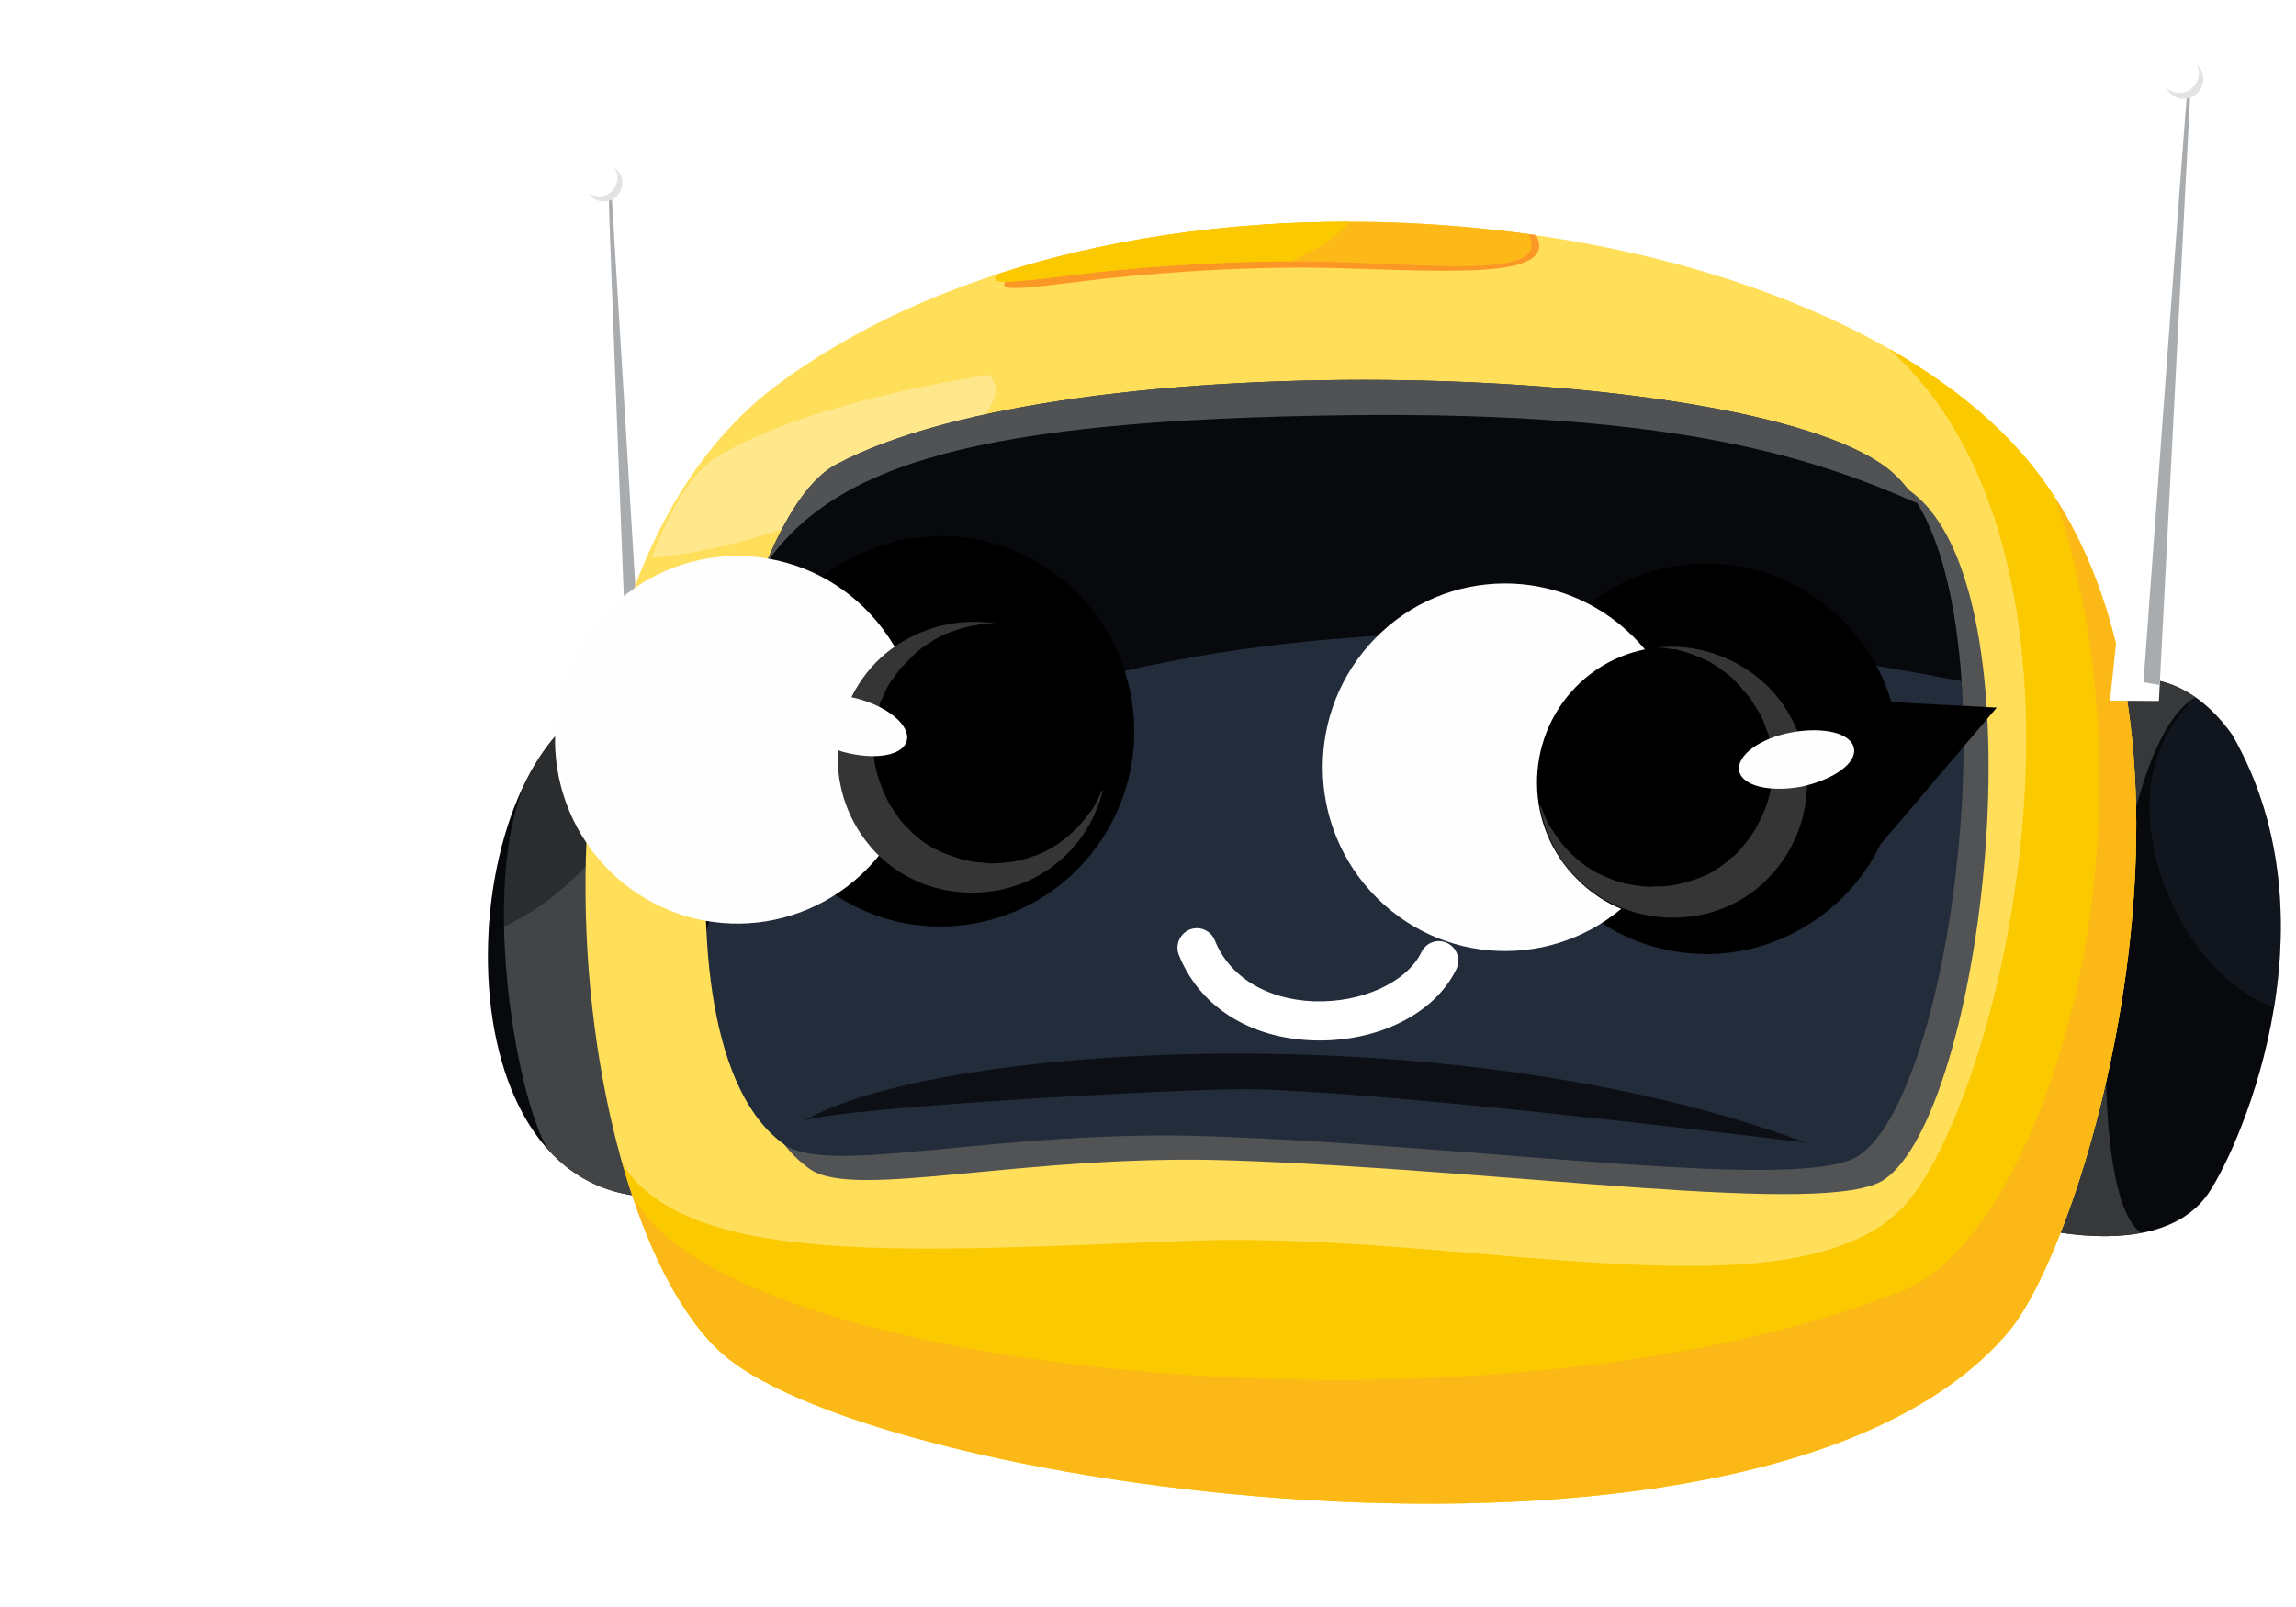 <svg width="80" height="56" viewBox="0 0 80 56" fill="none" xmlns="http://www.w3.org/2000/svg">
<path d="M20.802 6.382L20.924 27.051L22.526 26.881L21.287 6.409L20.802 6.382Z" fill="white"/>
<path d="M22.495 26.354L21.289 6.41L21.163 6.404L20.805 6.644V6.749C20.944 6.807 21.191 6.808 21.209 6.778C21.196 7.206 21.954 26.323 21.954 26.323L22.495 26.354Z" fill="#A8ACAF"/>
<path d="M21.68 6.291C21.679 6.281 21.678 6.272 21.676 6.262C21.671 6.227 21.662 6.191 21.651 6.158C21.648 6.15 21.644 6.142 21.64 6.134C21.63 6.109 21.619 6.085 21.606 6.063C21.599 6.051 21.592 6.037 21.584 6.026C21.568 6 21.55 5.977 21.531 5.953C21.519 5.94 21.507 5.928 21.493 5.915C21.483 5.904 21.47 5.893 21.458 5.882C21.354 5.792 21.224 5.734 21.076 5.725C20.721 5.705 20.416 5.979 20.397 6.337C20.389 6.48 20.428 6.613 20.5 6.724C20.513 6.746 20.53 6.768 20.546 6.787C20.558 6.801 20.57 6.814 20.582 6.828C20.596 6.842 20.611 6.855 20.626 6.869C20.641 6.883 20.657 6.895 20.673 6.906C20.694 6.921 20.715 6.934 20.738 6.945C20.748 6.951 20.759 6.956 20.768 6.962C20.799 6.977 20.832 6.989 20.866 6.999C20.874 7.001 20.882 7.003 20.89 7.004C20.927 7.014 20.965 7.021 21.004 7.022C21.271 7.037 21.508 6.887 21.619 6.659C21.656 6.583 21.679 6.499 21.684 6.408C21.687 6.367 21.684 6.329 21.68 6.291Z" fill="white"/>
<path opacity="0.34" d="M21.413 5.843C21.483 5.953 21.524 6.087 21.516 6.229C21.496 6.587 21.192 6.862 20.837 6.841C20.711 6.835 20.596 6.789 20.499 6.721C20.608 6.891 20.789 7.007 21.003 7.019C21.359 7.039 21.664 6.765 21.683 6.407C21.696 6.176 21.586 5.968 21.413 5.843Z" fill="#AAAEB1"/>
<path d="M73.732 23.718C70.53 25.216 69.47 40.596 71.737 42.95C74.049 43.299 75.903 42.95 76.859 41.708C77.814 40.465 81.643 32.335 77.776 25.605C76.3 23.541 74.655 23.52 73.732 23.718Z" fill="#07090C"/>
<path opacity="0.8" d="M76.504 24.303C75.428 23.547 74.395 23.577 73.732 23.718C70.53 25.216 69.47 40.596 71.737 42.95C72.807 43.112 73.779 43.122 74.609 42.965C72.349 41.495 73.312 25.983 76.504 24.303Z" fill="#424446"/>
<path d="M21.444 24.302C15.925 25.604 14.795 41.069 22.396 41.694C24.152 32.594 21.444 24.302 21.444 24.302Z" fill="#07090C"/>
<path opacity="0.8" d="M18.463 26.95C16.641 30.376 17.948 38.213 19.099 40.064C19.928 40.98 21.018 41.582 22.395 41.695C24.151 32.596 21.442 24.304 21.442 24.304C20.217 24.591 19.209 25.58 18.463 26.95Z" fill="#515355"/>
<path opacity="0.4" d="M22.245 27.596C21.849 25.546 21.444 24.302 21.444 24.302C18.848 24.914 17.223 28.663 17.022 32.526C19.428 31.59 21.135 29.654 22.245 27.596Z" fill="#07090C"/>
<path d="M27.181 13.336C17.244 20.621 19.698 42.448 25.211 47.21C30.726 51.975 61.576 56.341 69.978 46.417C72.867 42.976 77.995 24.919 70.679 16.07C63.239 7.073 39.696 4.161 27.181 13.336Z" fill="#FFDE5A"/>
<path d="M35.07 9.771C34.725 10.158 35.381 10.092 37.988 9.768C39.334 9.602 43.02 9.246 46.543 9.342C50.634 9.454 54.302 9.726 53.525 8.194C47.429 7.349 40.847 7.895 35.07 9.771Z" fill="#FB9825"/>
<path d="M34.762 9.552C34.418 9.939 35.074 9.873 37.681 9.549C39.026 9.383 42.712 9.027 46.235 9.123C50.326 9.235 54.036 9.69 53.261 8.16C47.165 7.313 40.539 7.676 34.762 9.552Z" fill="#FCB917"/>
<path d="M21.691 40.565C22.548 43.565 23.776 45.969 25.212 47.211C30.727 51.975 61.577 56.342 69.98 46.417C72.868 42.977 77.996 24.92 70.68 16.07C69.452 14.585 67.784 13.266 65.801 12.141C73.852 19.33 70.09 37.105 66.625 41.694C63.159 46.282 51.287 42.871 41.5 43.237C31.712 43.602 23.994 44.177 21.691 40.565Z" fill="#FBC900"/>
<path opacity="0.43" d="M66.235 45.001C51.534 50.823 23.649 47.766 21.858 41.137C22.704 43.87 23.866 46.047 25.21 47.209C30.725 51.973 61.575 56.34 69.978 46.415C72.732 43.135 77.521 26.564 71.619 17.359C75.687 29.682 70.874 43.324 66.235 45.001Z" fill="#FDA435"/>
<path opacity="0.3" d="M34.647 13.354C34.607 13.243 34.535 13.146 34.437 13.061C30.562 13.683 27.181 14.623 25.023 15.894C24.15 16.407 23.357 17.697 22.709 19.434C24.171 19.329 26.099 18.883 28.138 18.125C32.15 16.633 35.066 14.497 34.647 13.354Z" fill="white"/>
<path d="M47.014 7.73C42.825 7.729 38.605 8.303 34.762 9.552C34.418 9.938 35.074 9.873 37.681 9.549C38.869 9.401 41.881 9.108 44.995 9.108C45.93 8.675 46.647 8.198 47.014 7.73Z" fill="#FBC900"/>
<path d="M75.831 2.741L73.518 24.415L75.223 24.428L76.338 2.828L75.831 2.741Z" fill="white"/>
<path d="M75.251 23.872L76.338 2.828L76.206 2.806L75.801 3.015L75.789 3.126C75.929 3.203 76.188 3.233 76.21 3.204C76.147 3.651 74.686 23.774 74.686 23.774L75.251 23.872Z" fill="#A8ACAF"/>
<path d="M76.768 2.749C76.767 2.738 76.767 2.728 76.767 2.718C76.765 2.68 76.76 2.642 76.752 2.606C76.75 2.597 76.747 2.588 76.743 2.579C76.737 2.552 76.728 2.525 76.716 2.501C76.711 2.487 76.705 2.472 76.698 2.459C76.684 2.43 76.668 2.404 76.651 2.377C76.64 2.361 76.629 2.347 76.616 2.332C76.606 2.32 76.594 2.307 76.583 2.294C76.484 2.187 76.355 2.11 76.201 2.083C75.831 2.019 75.479 2.27 75.417 2.643C75.391 2.791 75.417 2.936 75.479 3.061C75.491 3.085 75.505 3.11 75.52 3.132C75.531 3.148 75.542 3.164 75.553 3.18C75.566 3.196 75.58 3.212 75.594 3.228C75.608 3.244 75.624 3.259 75.639 3.272C75.659 3.29 75.68 3.307 75.703 3.322C75.712 3.328 75.723 3.335 75.732 3.342C75.763 3.362 75.796 3.379 75.83 3.393C75.838 3.397 75.847 3.399 75.855 3.401C75.892 3.416 75.931 3.427 75.972 3.434C76.25 3.481 76.517 3.352 76.66 3.127C76.707 3.052 76.742 2.966 76.758 2.872C76.766 2.83 76.767 2.789 76.768 2.749Z" fill="white"/>
<path opacity="0.34" d="M76.544 2.248C76.605 2.373 76.632 2.518 76.606 2.666C76.543 3.039 76.192 3.29 75.822 3.226C75.691 3.204 75.576 3.142 75.483 3.059C75.576 3.25 75.753 3.393 75.976 3.432C76.346 3.496 76.698 3.245 76.76 2.872C76.802 2.632 76.711 2.401 76.544 2.248Z" fill="#AAAEB1"/>
<path opacity="0.4" d="M76.504 24.303C72.99 27.528 75.854 33.947 79.236 35.109C79.711 32.199 79.584 28.75 77.778 25.605C77.359 25.021 76.927 24.601 76.504 24.303Z" fill="#222C3B"/>
<path d="M29.985 17.042C25.987 19.2 23.044 37.233 28.253 40.762C29.869 41.816 35.732 40.193 42.94 40.438C52.605 40.766 63.688 42.431 65.649 41.108C69.072 38.799 71.213 21.186 66.807 17.309C62.402 13.432 38.028 12.701 29.985 17.042Z" fill="#515355"/>
<path d="M29.113 16.198C25.115 18.356 22.173 36.389 27.381 39.918C28.998 40.972 34.86 39.349 42.069 39.594C51.733 39.922 62.817 41.587 64.777 40.265C68.2 37.955 70.341 20.342 65.936 16.465C61.533 12.589 37.157 11.856 29.113 16.198Z" fill="#222C3B"/>
<path opacity="0.8" d="M68.347 23.738C68.13 20.515 67.389 17.743 65.937 16.465C61.533 12.589 37.157 11.856 29.113 16.198C26.48 17.619 24.306 25.923 24.614 32.437C26.278 26.647 41.455 18.467 68.347 23.738Z" fill="black"/>
<path opacity="0.8" d="M28.012 39.068C32.426 36.418 50.51 35.205 62.906 39.814C54.484 38.784 46.154 37.945 43.305 37.955C40.456 37.965 28.805 38.634 28.012 39.068Z" fill="#07090C"/>
<path opacity="0.3" d="M65.938 16.465C61.534 12.589 37.158 11.856 29.114 16.198C28.226 16.677 27.391 17.939 26.685 19.65C29.114 16.198 33.964 14.621 47.019 14.468C58.565 14.333 63.313 16.008 66.801 17.533C66.547 17.112 66.262 16.75 65.938 16.465Z" fill="white"/>
<g filter="url(#filter0_d_7569_45050)">
<path d="M45.303 36.675C45.31 36.675 45.317 36.675 45.325 36.676C47.563 36.752 49.57 35.755 50.322 34.195C50.486 33.856 50.346 33.449 50.009 33.285C49.673 33.121 49.27 33.261 49.106 33.6C48.601 34.65 47.03 35.371 45.37 35.313C45.365 35.313 45.36 35.313 45.354 35.313C43.704 35.251 42.416 34.459 41.909 33.193C41.769 32.844 41.375 32.675 41.029 32.816C40.683 32.957 40.516 33.354 40.656 33.703C41.368 35.483 43.104 36.593 45.303 36.675Z" fill="white"/>
</g>
<path fill-rule="evenodd" clip-rule="evenodd" d="M38.41 29.216C36.364 32.367 32.158 33.228 29.07 31.167C27.863 30.371 26.994 29.257 26.501 28.007L22.815 22.94L26.48 23.03C26.65 22.591 26.867 22.163 27.134 21.752C29.18 18.601 33.386 17.74 36.474 19.801C39.601 21.863 40.455 26.103 38.41 29.216Z" fill="black"/>
<g filter="url(#filter1_d_7569_45050)">
<path d="M36.817 31.13C39.496 28.84 39.824 24.808 37.553 22.107C35.281 19.405 31.28 19.075 28.6 21.365C25.92 23.655 25.592 27.687 27.864 30.389C30.136 33.09 34.137 33.42 36.817 31.13Z" fill="#FEFEFE"/>
</g>
<path d="M36.943 30.013C38.921 28.334 39.166 25.34 37.501 23.346C35.835 21.352 32.864 21.105 30.886 22.784C28.907 24.462 28.663 27.457 30.328 29.451C31.992 31.485 34.963 31.732 36.943 30.013Z" fill="black"/>
<path d="M30.845 22.782C29.897 23.583 29.291 24.759 29.2 25.998C29.106 27.276 29.493 28.494 30.287 29.45C30.892 30.197 31.745 30.714 32.649 30.953C34.144 31.337 35.748 31.004 36.902 30.012C37.684 29.364 38.199 28.464 38.438 27.513C38.438 27.513 38.436 27.553 38.397 27.551C38.266 27.826 38.133 28.141 37.925 28.372C37.756 28.606 37.589 28.799 37.382 28.99C37.175 29.182 36.929 29.372 36.684 29.522C36.439 29.672 36.196 29.781 35.955 29.851C35.672 29.959 35.391 30.027 35.072 30.054C34.792 30.082 34.513 30.11 34.237 30.058C33.959 30.047 33.643 29.993 33.369 29.901C33.094 29.809 32.82 29.718 32.587 29.588C32.314 29.456 32.083 29.286 31.853 29.076C31.738 28.991 31.663 28.867 31.548 28.782C31.433 28.657 31.358 28.574 31.283 28.45C31.095 28.202 30.946 27.955 30.837 27.71C30.728 27.465 30.621 27.18 30.552 26.937C30.484 26.653 30.418 26.33 30.431 26.01C30.433 25.97 30.433 25.97 30.435 25.93C30.44 25.81 30.447 25.65 30.452 25.53C30.457 25.41 30.462 25.29 30.506 25.172C30.553 25.014 30.558 24.893 30.604 24.735C30.606 24.695 30.649 24.617 30.651 24.577L30.652 24.537C30.656 24.457 30.697 24.419 30.74 24.34C30.829 24.104 30.96 23.829 31.127 23.636C31.212 23.519 31.296 23.402 31.38 23.286C31.422 23.247 31.423 23.207 31.463 23.209C31.547 23.093 31.67 23.018 31.754 22.901C31.837 22.825 31.878 22.786 31.961 22.709C32.085 22.595 32.208 22.52 32.371 22.407C32.452 22.37 32.535 22.293 32.616 22.257C32.697 22.22 32.819 22.145 32.901 22.108C33.183 22 33.466 21.892 33.787 21.826C33.908 21.791 34.027 21.796 34.108 21.759C34.147 21.761 34.147 21.761 34.187 21.763C34.346 21.769 34.466 21.734 34.625 21.741C34.665 21.743 34.705 21.744 34.784 21.748C33.404 21.489 31.957 21.868 30.845 22.782Z" fill="#353535"/>
<path d="M29.391 26.206C30.492 26.494 31.453 26.334 31.593 25.819C31.734 25.304 30.967 24.631 29.866 24.343C28.765 24.056 27.805 24.215 27.664 24.73C27.523 25.245 28.292 25.879 29.391 26.206Z" fill="#FEFEFE"/>
<path fill-rule="evenodd" clip-rule="evenodd" d="M53.551 29.735C55.355 33.033 59.485 34.211 62.719 32.39C63.985 31.686 64.936 30.637 65.522 29.424L69.573 24.658L65.908 24.468C65.772 24.019 65.588 23.577 65.354 23.149C63.549 19.851 59.419 18.673 56.185 20.493C52.913 22.312 51.745 26.475 53.551 29.735Z" fill="black"/>
<g filter="url(#filter2_d_7569_45050)">
<path d="M54.997 31.764C52.495 29.279 52.467 25.232 54.933 22.71C57.398 20.188 61.413 20.16 63.915 22.645C66.417 25.131 66.445 29.177 63.98 31.699C61.514 34.221 57.5 34.249 54.997 31.764Z" fill="#FEFEFE"/>
</g>
<path d="M54.956 30.641C53.108 28.818 53.086 25.814 54.894 23.951C56.703 22.088 59.684 22.066 61.532 23.889C63.38 25.712 63.402 28.716 61.594 30.579C59.784 32.482 56.803 32.504 54.956 30.641Z" fill="black"/>
<path d="M61.568 23.891C62.454 24.761 62.971 25.98 62.971 27.221C62.969 28.503 62.493 29.689 61.63 30.581C60.972 31.281 60.083 31.732 59.163 31.902C57.645 32.173 56.07 31.72 54.992 30.644C54.26 29.939 53.813 29.003 53.646 28.036C53.646 28.036 53.645 28.076 53.684 28.077C53.794 28.361 53.903 28.685 54.094 28.932C54.245 29.177 54.397 29.383 54.589 29.589C54.781 29.796 55.013 30.003 55.246 30.171C55.479 30.339 55.713 30.467 55.949 30.555C56.223 30.684 56.498 30.773 56.814 30.824C57.091 30.873 57.367 30.922 57.646 30.891C57.924 30.9 58.243 30.871 58.523 30.8C58.804 30.729 59.084 30.658 59.327 30.546C59.608 30.435 59.852 30.283 60.096 30.09C60.218 30.014 60.301 29.897 60.423 29.821C60.546 29.705 60.628 29.627 60.711 29.51C60.917 29.276 61.084 29.042 61.211 28.805C61.337 28.569 61.466 28.293 61.553 28.056C61.641 27.778 61.731 27.461 61.741 27.141C61.743 27.101 61.743 27.101 61.744 27.061C61.748 26.941 61.753 26.781 61.757 26.661C61.761 26.541 61.765 26.421 61.729 26.299C61.694 26.138 61.698 26.018 61.664 25.857C61.665 25.817 61.628 25.735 61.629 25.695L61.63 25.655C61.633 25.575 61.595 25.534 61.558 25.453C61.486 25.21 61.376 24.926 61.224 24.721C61.148 24.598 61.073 24.475 60.997 24.353C60.959 24.311 60.96 24.271 60.92 24.27C60.845 24.148 60.728 24.064 60.653 23.941C60.576 23.858 60.538 23.817 60.461 23.734C60.346 23.61 60.229 23.526 60.074 23.401C59.996 23.359 59.919 23.276 59.841 23.233C59.763 23.191 59.647 23.107 59.569 23.064C59.295 22.935 59.021 22.806 58.706 22.715C58.588 22.672 58.469 22.668 58.391 22.625C58.351 22.624 58.351 22.624 58.311 22.622C58.153 22.617 58.035 22.573 57.876 22.568C57.836 22.567 57.797 22.565 57.717 22.563C59.113 22.408 60.528 22.895 61.568 23.891Z" fill="#353535"/>
<path d="M62.766 27.414C61.647 27.617 60.7 27.386 60.598 26.862C60.496 26.338 61.311 25.724 62.43 25.52C63.549 25.317 64.495 25.548 64.597 26.072C64.7 26.596 63.886 27.17 62.766 27.414Z" fill="#FEFEFE"/>
<defs>
<filter id="filter0_d_7569_45050" x="22.068" y="13.385" width="47.704" height="41.833" filterUnits="userSpaceOnUse" color-interpolation-filters="sRGB">
<feFlood flood-opacity="0" result="BackgroundImageFix"/>
<feColorMatrix in="SourceAlpha" type="matrix" values="0 0 0 0 0 0 0 0 0 0 0 0 0 0 0 0 0 0 127 0" result="hardAlpha"/>
<feOffset dx="0.421" dy="-0.421"/>
<feGaussianBlur stdDeviation="9.48"/>
<feComposite in2="hardAlpha" operator="out"/>
<feColorMatrix type="matrix" values="0 0 0 0 1 0 0 0 0 1 0 0 0 0 1 0 0 0 1 0"/>
<feBlend mode="normal" in2="BackgroundImageFix" result="effect1_dropShadow_7569_45050"/>
<feBlend mode="normal" in="SourceGraphic" in2="effect1_dropShadow_7569_45050" result="shape"/>
</filter>
<filter id="filter1_d_7569_45050" x="0.165" y="0.201" width="51.057" height="51.158" filterUnits="userSpaceOnUse" color-interpolation-filters="sRGB">
<feFlood flood-opacity="0" result="BackgroundImageFix"/>
<feColorMatrix in="SourceAlpha" type="matrix" values="0 0 0 0 0 0 0 0 0 0 0 0 0 0 0 0 0 0 127 0" result="hardAlpha"/>
<feOffset dx="-7.015" dy="-0.468"/>
<feGaussianBlur stdDeviation="9.587"/>
<feComposite in2="hardAlpha" operator="out"/>
<feColorMatrix type="matrix" values="0 0 0 0 1 0 0 0 0 1 0 0 0 0 1 0 0 0 1 0"/>
<feBlend mode="normal" in2="BackgroundImageFix" result="effect1_dropShadow_7569_45050"/>
<feBlend mode="normal" in="SourceGraphic" in2="effect1_dropShadow_7569_45050" result="shape"/>
</filter>
<filter id="filter2_d_7569_45050" x="26.913" y="1.158" width="51.057" height="51.158" filterUnits="userSpaceOnUse" color-interpolation-filters="sRGB">
<feFlood flood-opacity="0" result="BackgroundImageFix"/>
<feColorMatrix in="SourceAlpha" type="matrix" values="0 0 0 0 0 0 0 0 0 0 0 0 0 0 0 0 0 0 127 0" result="hardAlpha"/>
<feOffset dx="-7.015" dy="-0.468"/>
<feGaussianBlur stdDeviation="9.587"/>
<feComposite in2="hardAlpha" operator="out"/>
<feColorMatrix type="matrix" values="0 0 0 0 1 0 0 0 0 1 0 0 0 0 1 0 0 0 1 0"/>
<feBlend mode="normal" in2="BackgroundImageFix" result="effect1_dropShadow_7569_45050"/>
<feBlend mode="normal" in="SourceGraphic" in2="effect1_dropShadow_7569_45050" result="shape"/>
</filter>
</defs>
</svg>
